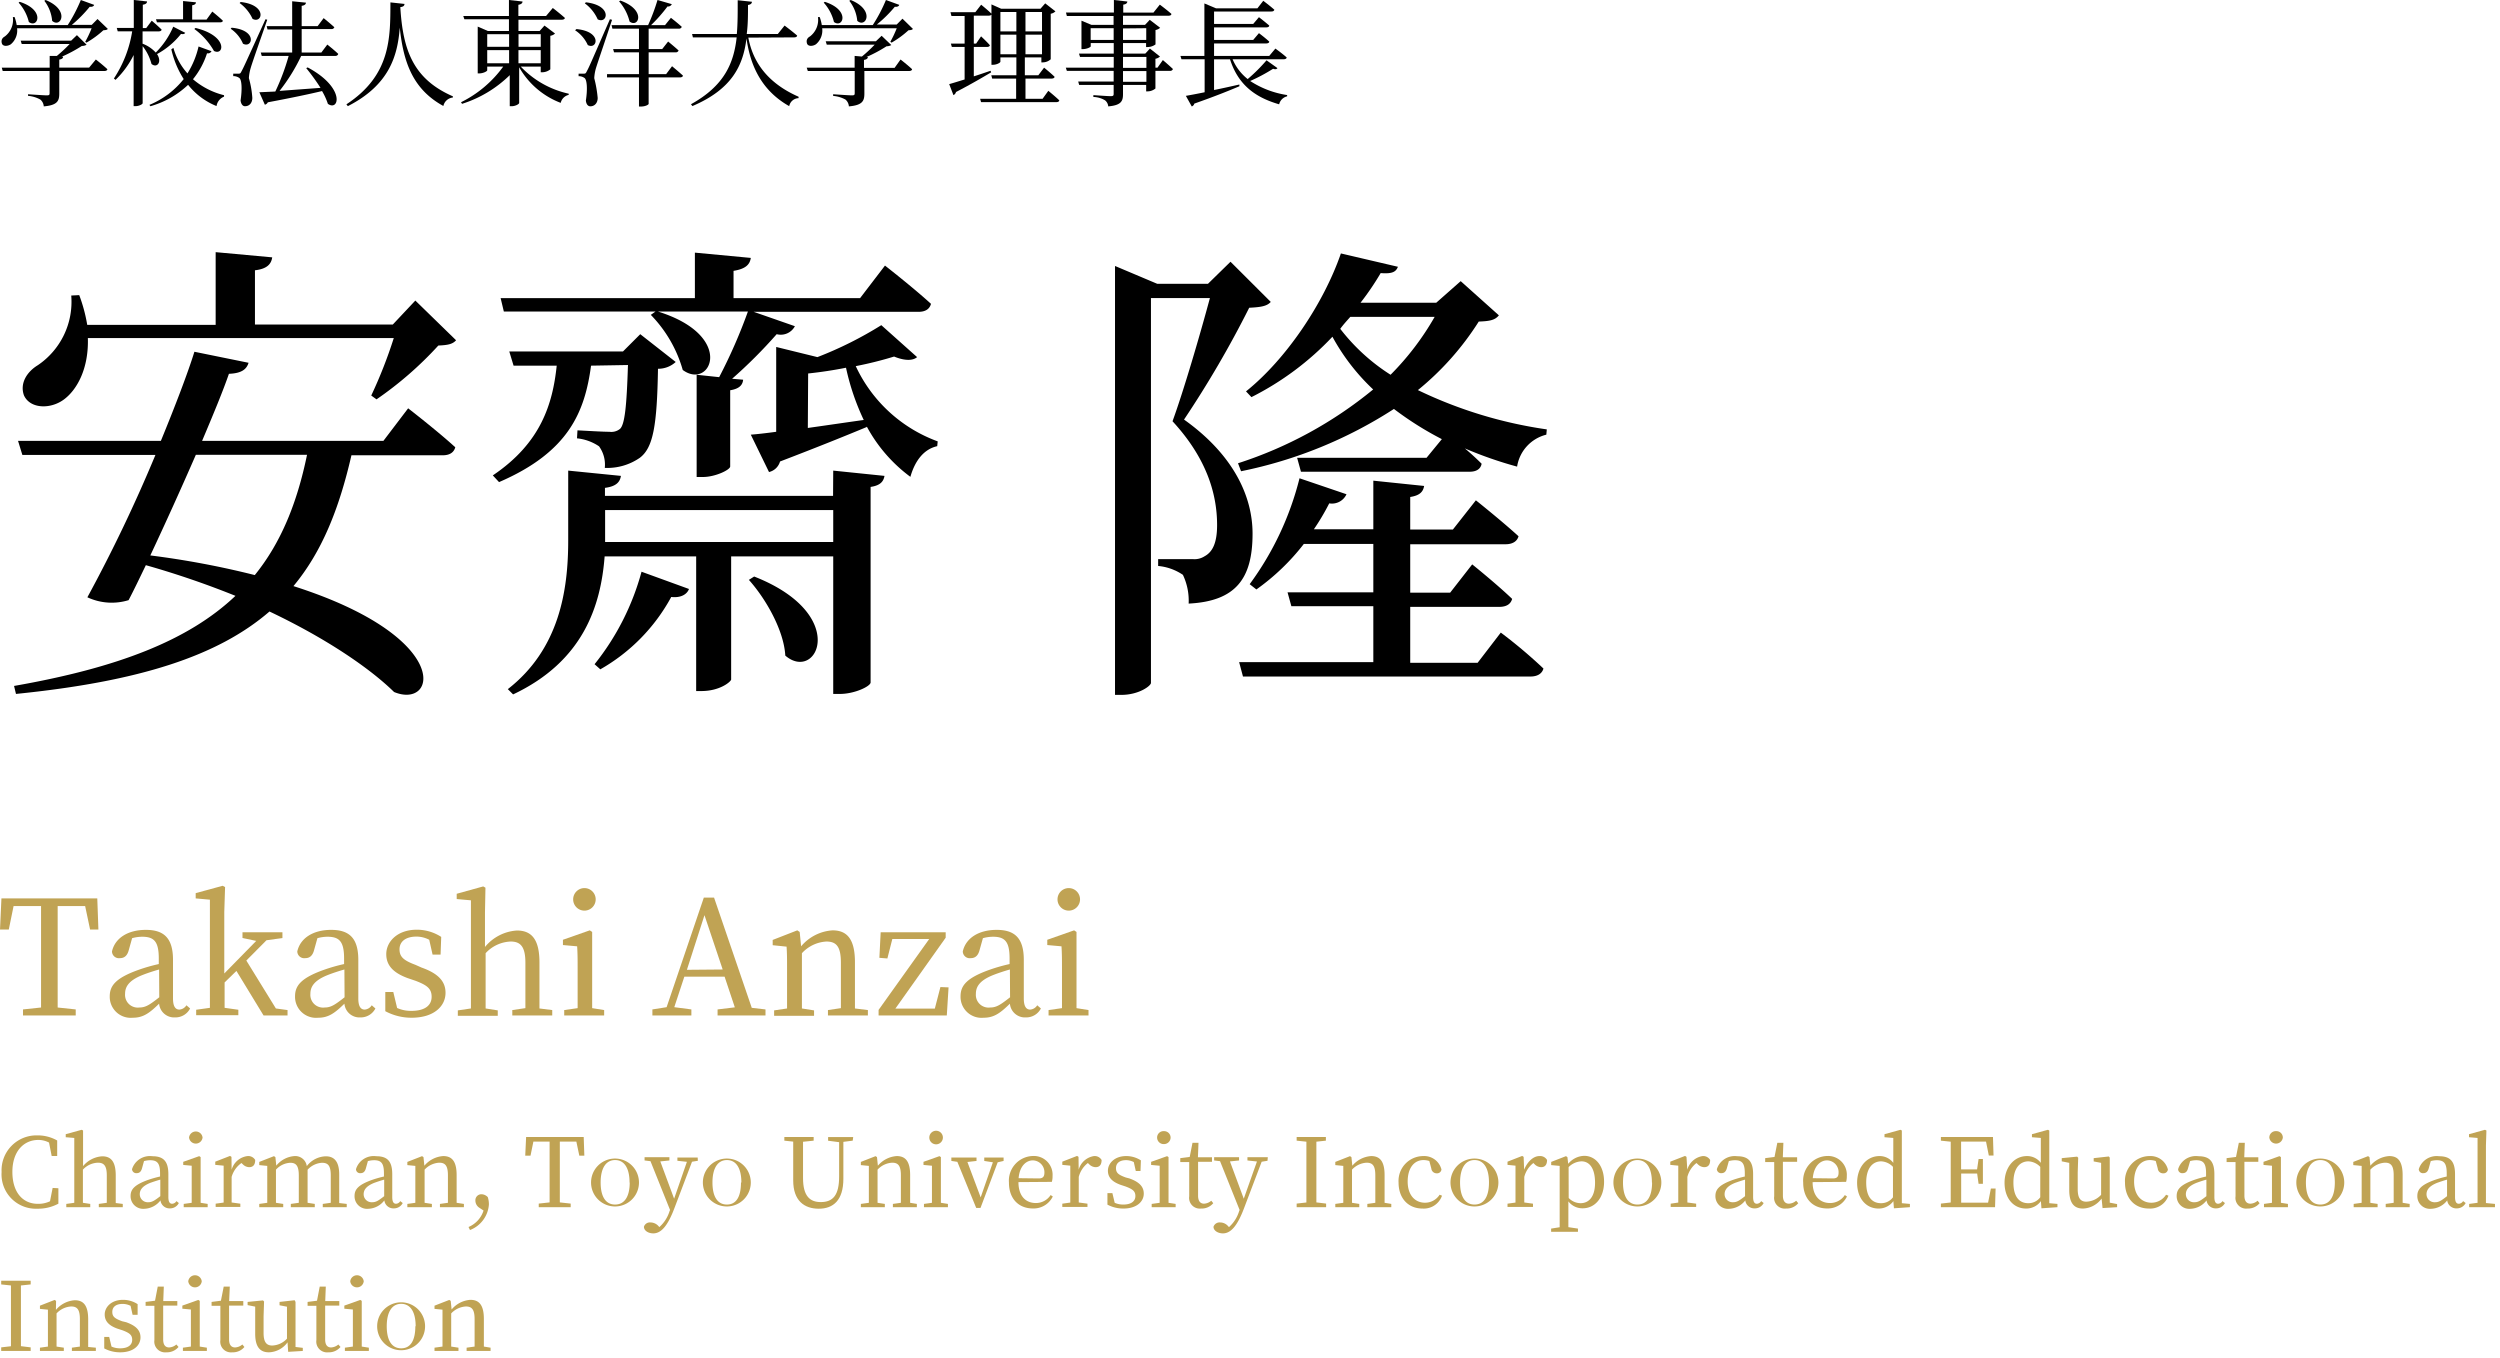 <svg xmlns="http://www.w3.org/2000/svg" viewBox="0 0 313 170" width="313" height="170"><defs><style>.cls-1{isolation:isolate;}.cls-2{fill:#c0a354;}</style></defs><g id="レイヤー_2" data-name="レイヤー 2"><g id="レイヤー_1-2" data-name="レイヤー 1"><path d="M51.1,51.12S54.82,54,57,56c-.18.66-.72,1-1.56,1H44c-1.56,6.78-3.72,12.12-7.26,16.38,20.1,6.42,17.94,15.48,12.6,13.26-3-2.94-8.4-6.66-15.6-10.08C27.28,82.14,17.44,85.32,2,86.88l-.24-1c13-2.28,21.84-5.7,27.72-11.28a111.23,111.23,0,0,0-11.22-3.84c-.78,1.62-1.5,3.12-2.16,4.38a7.2,7.2,0,0,1-5.16-.36,189.65,189.65,0,0,0,8.52-17.82H2.8L2.26,55.2H20.14c1.8-4.38,3.36-8.46,4.2-11.16l6.78,1.38c-.24.79-.84,1.32-2.46,1.38-.72,2.1-1.92,5-3.36,8.4H48Zm6-8.52c-.42.48-1,.61-2.22.66A44.79,44.79,0,0,1,47.14,50l-.66-.48a58,58,0,0,0,2.82-7.19H11c.12,3.84-1.38,6.53-3.06,7.73S3.76,51.18,3,49.5c-.54-1.5.36-2.94,1.74-3.78A9.58,9.58,0,0,0,8.92,37l1-.05a19.65,19.65,0,0,1,1,3.72H27V31.57l7.08.65c-.12.85-.66,1.45-2.16,1.62v6.79H49.18l2.82-3ZM24.52,56.94c-1.8,4.14-3.84,8.64-5.7,12.6A109.15,109.15,0,0,1,31.9,72c3.24-4,5.28-8.94,6.54-15.06Z"/><path d="M74,45.78c-.78,5.76-2.76,10.8-11.52,14.58l-.78-.84c6.06-4.08,7.5-9,8-13.74H64.3L63.76,44H78l2.16-2.16,4.44,3.48a3.24,3.24,0,0,1-2.22.85c-.12,7.13-.6,9.89-2.28,11.15a7.15,7.15,0,0,1-4.38,1.26,3.9,3.9,0,0,0-.72-2.7,6,6,0,0,0-2.76-1l.06-1c1.26.06,3.12.18,4,.18a1.73,1.73,0,0,0,1.32-.36c.6-.54.84-2.82,1-8ZM62.68,37.33H87v-5.7l7,.66c-.12.84-.66,1.38-2.16,1.62v3.42h15.84l3.12-4.08s3.6,2.81,5.76,4.79c-.18.67-.72,1-1.56,1H94.36l5.16,1.8a2,2,0,0,1-2.28,1,61.08,61.08,0,0,1-5.58,5.58l1.38.12c-.06.66-.48,1.14-1.62,1.32v9.54c0,.42-1.86,1.32-3.42,1.32h-.78V46.92l2.82.3A65.73,65.73,0,0,0,93.64,39H82.36c9.84,3.06,6.6,9.9,3.12,7.32a16.26,16.26,0,0,0-4-6.9l.6-.42h-19Zm41.64,21.59,6.42.66c-.12.66-.48,1.2-1.74,1.38V85.44c0,.48-2,1.44-3.84,1.44h-.84V69.66H91.54V85.08c-.06.3-1.44,1.44-3.72,1.44h-.66V69.66H75.7C75.22,75.9,73,82.8,64.24,86.94l-.66-.66c6.42-5,7.56-12.3,7.56-18.6V58.92l6.6.66c-.12.78-.6,1.32-2,1.5v1h28.56ZM74.44,83.16a31.78,31.78,0,0,0,5.88-11.58l5.94,2.16c-.24.66-1,1.14-2.22,1a23.05,23.05,0,0,1-8.88,9.06Zm29.88-15.3v-4H75.76v4Zm-9.9,4.32c12.06,4.74,7.86,13.32,3.9,9.9-.18-3.18-2.46-7.14-4.56-9.48Zm20.4-27.47c-.54.47-1.56.47-2.88-.07a46.54,46.54,0,0,1-4.8,1.2,18.2,18.2,0,0,0,10.26,9.42l-.06.6c-1.62.36-2.76,1.74-3.36,3.84a19.06,19.06,0,0,1-5.46-6.3v.06c-2.4,1-6,2.46-10.86,4.32a1.89,1.89,0,0,1-1.38,1.32L94,54.42c.78-.06,1.86-.18,3.18-.36V43.44l5.16,1.27a47,47,0,0,0,8-4Zm-13.68,8.87c2.16-.3,4.56-.66,7-1a29.92,29.92,0,0,1-2.22-6.54c-1.5.3-3.12.55-4.74.72Z"/><path d="M159.1,37.8c-.48.54-1.26.66-2.7.73a129.62,129.62,0,0,1-8.16,14c6.24,4.44,8.58,9.66,8.58,14.28,0,5.64-2.1,8.46-8,8.76a7.55,7.55,0,0,0-.72-3.6A6.57,6.57,0,0,0,145,70.86V70h4.32a2.33,2.33,0,0,0,1.5-.36c1-.54,1.56-1.68,1.56-3.9,0-4.26-1.56-8.64-5.58-13,1.38-3.78,3.42-10.74,4.68-15.42H144.1V85.5c0,.36-1.5,1.5-3.72,1.5h-.78V33.3l5.28,2.23h6.36l2.82-2.76Zm28.56,1.68c-.48.6-1.14.73-2.52.78a35.46,35.46,0,0,1-7.62,8.58,55.08,55.08,0,0,0,16.14,4.92l-.06.66a4.9,4.9,0,0,0-3.66,4,49.18,49.18,0,0,1-6.54-2.28c.72.6,1.5,1.32,2.1,1.92-.12.66-.66,1-1.5,1H162.88l-.48-1.74h16.2l1.92-2.34a40.59,40.59,0,0,1-6-3.78,55.47,55.47,0,0,1-19.14,7.8L155,58a51.51,51.51,0,0,0,16.92-9.24,26.38,26.38,0,0,1-5.1-6.6,36.39,36.39,0,0,1-10.14,7.56L156,49c5-4,9.72-11,11.88-17.27l7.14,1.67c-.24.61-.66.91-2.16.79a33.79,33.79,0,0,1-2.52,3.71h9.48l3.06-2.7Zm.24,39.72a62.18,62.18,0,0,1,5.34,4.5c-.18.66-.78,1-1.62,1h-36l-.48-1.8h16.8v-7H161.68l-.48-1.74h10.74V68.1h-8.7a27.88,27.88,0,0,1-5.94,5.7l-.84-.66a37.85,37.85,0,0,0,6.24-13.26l5.88,2a2,2,0,0,1-2.16,1.14,28.79,28.79,0,0,1-1.92,3.24h7.44V60.18l6.36.66c-.12.72-.54,1.2-1.74,1.38V66.3h5.34l2.88-3.66s3.24,2.58,5.34,4.5c-.18.66-.78,1-1.62,1H176.56v6.06h5l2.76-3.54s3.06,2.46,5,4.32c-.18.66-.72,1-1.62,1H176.56v7H185ZM169.06,39.67c-.48.54-.9,1-1.26,1.5a24.55,24.55,0,0,0,6.3,5.75,34.4,34.4,0,0,0,5.52-7.25Z"/><path d="M13.5,3.62c-.11.13-.27.15-.56.17a11.82,11.82,0,0,1-2.12,1.55l-.15-.11a13.25,13.25,0,0,0,.8-1.69H2.14a2.26,2.26,0,0,1-.78,2c-.42.28-1,.28-1.12-.09s0-.69.37-.89a2.61,2.61,0,0,0,1-2.42l.22,0a5.31,5.31,0,0,1,.26,1H8.48A19.38,19.38,0,0,0,10.12,0l1.67.61c-.06.17-.23.27-.56.24A16.35,16.35,0,0,1,9,3.11h2.49l.72-.73ZM12,7.45s.9.7,1.44,1.21c0,.16-.19.23-.38.23H7.42V11.7c0,.92-.21,1.47-1.94,1.62a1.24,1.24,0,0,0-.42-.85A3.83,3.83,0,0,0,3.51,12V11.8s2,.14,2.34.14.36-.08.36-.31V8.89H.34L.22,8.47h6V7L7.12,7a17.41,17.41,0,0,0,1.6-1.49h-6l-.13-.42H8.91l.72-.69L10.84,5.6a1.08,1.08,0,0,1-.59.15A17.66,17.66,0,0,1,7.73,7.1l.17,0c0,.2-.17.31-.48.36v1h3.74ZM2.47.23C5.73,1.28,4.72,3.6,3.61,2.75A5.57,5.57,0,0,0,2.33.33ZM5.71,0c3.11,1.27,1.89,3.57.82,2.61A4.77,4.77,0,0,0,5.55.1Z"/><path d="M23.19,4.11c-.08.13-.2.2-.53.14a9.81,9.81,0,0,1-3,2.52c.66,1,0,1.8-.69,1.24a6.15,6.15,0,0,0-1.11-2.23v7.13c0,.14-.46.38-.9.38h-.23V6.89A11.08,11.08,0,0,1,14.46,10l-.2-.17a14.94,14.94,0,0,0,2.29-5.91H14.74l-.12-.42h2.13V0l1.66.18c0,.21-.16.36-.53.41V3.51h.43L19,2.59s.76.65,1.23,1.11c0,.16-.18.23-.38.23h-2V5.47a4.27,4.27,0,0,1,1.65,1.11,10.2,10.2,0,0,0,2.19-3.24Zm3.29,2.3a.49.49,0,0,1-.56.26,9.93,9.93,0,0,1-1.76,3.25,9.46,9.46,0,0,0,3.89,2l0,.18a1.52,1.52,0,0,0-.94,1.18,8.69,8.69,0,0,1-3.56-2.66,11.37,11.37,0,0,1-4.72,2.68l-.12-.17A10.7,10.7,0,0,0,23,9.9a11.66,11.66,0,0,1-1.55-3.73L21.71,6a8.11,8.11,0,0,0,1.76,3.19,10.93,10.93,0,0,0,1.39-3.37Zm-6.95-4h3.39V.13l1.61.16c0,.19-.14.32-.47.37V2.45h1.8l.72-1s.83.66,1.32,1.14c0,.15-.18.21-.37.21H19.65Zm4.95,1.09c4.11,1,3.57,3.53,2.31,2.88a8.87,8.87,0,0,0-2.46-2.75Z"/><path d="M29,3.47c3.3.3,2.61,2.64,1.42,2A4.25,4.25,0,0,0,28.88,3.6Zm4.46-1c-.63,1.83-1.85,5.27-2.06,6a5.64,5.64,0,0,0-.24,1.31,11.68,11.68,0,0,1,.43,2.47c0,.63-.36,1.05-.92,1.05-.27,0-.49-.25-.55-.72.22-1.47.15-2.65-.19-2.84a1.28,1.28,0,0,0-.73-.21V9.22h.66c.19,0,.23,0,.38-.3.28-.52.28-.52,3-6.51ZM30.13.25c3.4.38,2.71,2.78,1.49,2.11A5.06,5.06,0,0,0,30,.38ZM37.71,7A22.6,22.6,0,0,1,35,11.38L40.13,11a26.41,26.41,0,0,0-1.79-2.47l.18-.09C43.3,11,42.45,14,41.05,13a8.2,8.2,0,0,0-.73-1.6c-1.63.39-3.81.85-6.79,1.41a.56.56,0,0,1-.37.3l-.69-1.56,2-.09A27.68,27.68,0,0,0,36.14,7H32.77l-.12-.42h3.93V3.69H33.49l-.1-.42h3.19V.16L38.3.33c0,.2-.16.35-.53.4V3.27h2l.75-1s.82.66,1.34,1.14a.36.36,0,0,1-.39.23h-3.7V6.58h2.46l.75-1s.86.68,1.37,1.17A.35.35,0,0,1,42,7Z"/><path d="M50.64.49c0,.22-.14.36-.52.4.32,5.38,1.61,9,6.58,11.17l0,.15a1.35,1.35,0,0,0-1.19,1.06c-3.8-2.08-5-5.43-5.46-9.81-.27,3.54-1.31,7.18-6.5,9.83l-.18-.23C48.93,9.42,48.87,4.75,48.88.3Z"/><path d="M65.2,8.34a11.72,11.72,0,0,0,6,3.39l0,.15a1.33,1.33,0,0,0-1,1,10.1,10.1,0,0,1-5.2-4.46v4.46c0,.16-.49.42-.95.42h-.23V9.41A15,15,0,0,1,57.85,13l-.13-.2A14.36,14.36,0,0,0,63,8.34H61V8.8c0,.12-.5.39-1,.39h-.19V3.33l1.27.55h2.64V2.41H58.14L58,2h5.72V0l1.7.19c0,.2-.16.35-.52.41V2h3.47l.84-1s.93.72,1.51,1.24c0,.15-.19.23-.39.23H64.91V3.88h2.65l.61-.68,1.32,1a1.11,1.11,0,0,1-.59.28v4.2a1.65,1.65,0,0,1-1,.37H67.7V8.34ZM61,4.28V5.86h2.74V4.28Zm0,3.64h2.74V6.28H61Zm3.92-3.64V5.86H67.7V4.28ZM67.7,7.92V6.28H64.91V7.92Z"/><path d="M72.17,3.64c3.29.31,2.6,2.64,1.42,2A4.34,4.34,0,0,0,72,3.79Zm4.46-1.16c-.6,1.83-1.77,5.26-2,6a5.48,5.48,0,0,0-.23,1.31,15,15,0,0,1,.43,2.47c0,.63-.38,1.05-.92,1.05-.29,0-.51-.25-.56-.72.23-1.46.14-2.65-.19-2.84a1.21,1.21,0,0,0-.72-.21V9.22h.65c.18,0,.24,0,.38-.3.28-.52.28-.52,2.89-6.51ZM73.35.29c3.4.39,2.7,2.78,1.48,2.13a5,5,0,0,0-1.61-2Zm10.79,8S85,9,85.5,9.46c0,.16-.18.23-.37.23H81.21V13c0,.09-.36.34-1,.34H80V9.69h-4L76,9.28H80V6.55H76.88l-.12-.41H80V3.59H76.67l-.1-.44h4.57A24.62,24.62,0,0,0,82.32,0l1.79.52a.52.52,0,0,1-.54.29,19,19,0,0,1-2.06,2.34h1.75L84,2.23s.84.65,1.36,1.13a.36.36,0,0,1-.38.23H81.21V6.14h1.7l.74-.94s.8.65,1.31,1.12a.36.36,0,0,1-.39.23H81.21V9.28H83.4ZM77.67.07c3.3,1.18,2.27,3.5,1.15,2.62A6,6,0,0,0,77.51.17Z"/><path d="M93.69,4.71c.51,2.71,2.08,5.55,6.29,7.4l0,.18a1.23,1.23,0,0,0-1.17,1c-3.8-2.14-4.94-5.6-5.35-8.48-.42,3.37-1.78,6.34-6.77,8.47l-.18-.23c4.17-2.31,5.36-5.13,5.72-8.37H86.75l-.1-.42h5.6c.12-1.34.11-2.76.11-4.23l1.78.19c0,.21-.16.36-.49.4,0,1.25,0,2.46-.16,3.64h3.89l.85-1.06s1,.75,1.57,1.25c0,.16-.18.23-.37.23Z"/><path d="M114.3,3.62c-.11.13-.27.15-.56.17a11.82,11.82,0,0,1-2.12,1.55l-.15-.11a13.25,13.25,0,0,0,.8-1.69h-9.33a2.26,2.26,0,0,1-.78,2c-.42.28-1,.28-1.12-.09s0-.69.37-.89a2.61,2.61,0,0,0,1-2.42l.22,0a5.31,5.31,0,0,1,.26,1h6.38A19.38,19.38,0,0,0,110.92,0l1.67.61c-.06.17-.23.27-.56.24a16.35,16.35,0,0,1-2.25,2.22h2.49l.72-.73Zm-1.55,3.83s.9.7,1.44,1.21c0,.16-.19.23-.38.23h-5.59V11.7c0,.92-.21,1.47-1.94,1.62a1.24,1.24,0,0,0-.42-.85,3.83,3.83,0,0,0-1.55-.46V11.8s2,.14,2.34.14.36-.08.36-.31V8.89h-5.87L101,8.47h6V7l.91.08a17.41,17.41,0,0,0,1.6-1.49h-6l-.13-.42h6.28l.72-.69,1.21,1.16a1.08,1.08,0,0,1-.59.15,17.66,17.66,0,0,1-2.52,1.35l.17,0c0,.2-.17.31-.48.36v1H112ZM103.27.23c3.25,1.05,2.25,3.37,1.14,2.52A5.57,5.57,0,0,0,103.13.33ZM106.51,0c3.11,1.27,1.89,3.57.82,2.61a4.77,4.77,0,0,0-1-2.51Z"/><path d="M122.84.59s.82.66,1.31,1.14c0,.16-.17.23-.37.23h-1.86v3.5h.29l.62-.91s.7.65,1.1,1.11c0,.14-.17.22-.37.22h-1.64V9.56c.67-.21,1.38-.46,2.1-.7l.07.2c-1,.59-2.47,1.46-4.4,2.46a.58.58,0,0,1-.32.39l-.53-1.38c.38-.1,1.08-.32,1.93-.58V5.88h-1.6l-.12-.42h1.72V2h-1.65L119,1.53h3.11Zm8.41,10.78s.85.69,1.37,1.19c0,.16-.19.23-.39.23h-9.4l-.12-.42h4.51V9.84h-3l-.11-.42h3.14V7.19h-2v.53c0,.13-.46.39-.93.39h-.19V.55l1.21.54h4.93l.59-.67,1.28,1a1.07,1.07,0,0,1-.59.3V7.42a1.5,1.5,0,0,1-1,.39h-.17V7.19h-2.07V9.42H130l.72-.95s.82.66,1.31,1.14c0,.16-.19.23-.39.23h-3.25v2.53h2.14Zm-6-9.87V3.93h2V1.5Zm2,5.29V4.34h-2V6.79Zm1.14-5.29V3.93h2.07V1.5Zm2.07,5.29V4.34h-2.07V6.79Z"/><path d="M145.59,7.52s.8.68,1.26,1.12a.35.35,0,0,1-.38.23h-1.81v2.21a1.57,1.57,0,0,1-1,.36h-.16v-.81H140.6v1.15c0,.87-.21,1.4-1.85,1.54a1.07,1.07,0,0,0-.4-.76,3,3,0,0,0-1.46-.42v-.23s1.8.13,2.15.13.39-.08.39-.31v-1.1h-4.32l-.12-.42h4.44V8.87h-5.86l-.13-.4h6V7.13h-4.22l-.13-.42h4.35V5.39h-2.88V5.8c0,.11-.51.35-1,.35h-.16V2.59l1.24.52h2.78V2h-5.85l-.11-.43h6V0l1.68.19c0,.2-.17.35-.51.39v1h3.78l.8-1s.9.67,1.45,1.16c0,.16-.17.23-.37.23H140.6V3.11h2.76l.59-.63,1.3,1a1.2,1.2,0,0,1-.58.28V5.56a1.7,1.7,0,0,1-1,.33h-.18v-.5H140.6V6.71h2.79l.58-.63,1.26,1a1.2,1.2,0,0,1-.57.28V8.47h.26ZM139.43,5V3.53h-2.88V5Zm1.17-1.44V5h2.91V3.53Zm0,4.94h2.93V7.13H140.6Zm2.93.4H140.6v1.34h2.93Z"/><path d="M159.94,8.53c-.12.14-.25.18-.55.08a21.43,21.43,0,0,1-2.87,1.53,11.6,11.6,0,0,0,4.63,1.76v.16a1.34,1.34,0,0,0-1,1c-3.09-.89-5.15-2.51-6.15-5.63h-2v3.84c1-.2,2.06-.44,3.17-.69l0,.22c-1.29.55-3.08,1.27-5.64,2.17a.53.53,0,0,1-.32.36L148.47,12c.52-.09,1.34-.24,2.35-.45V7.42h-2.9L147.79,7h3V.43l1.45.61h5.19l.73-.94s.87.65,1.39,1.12c-.05.16-.18.22-.38.22H152V3h4.9l.72-.85s.79.61,1.29,1.05c0,.16-.18.23-.39.23H152V5h4.9l.72-.85s.79.59,1.29,1.06c0,.15-.18.23-.39.23H152V7h6.91l.77-.92s.88.63,1.41,1.11c0,.16-.19.23-.38.23h-6.39a6.32,6.32,0,0,0,1.89,2.48,20.91,20.91,0,0,0,2.36-2.35Z"/><g class="cls-1"><path class="cls-2" d="M7.22,113.44c0,1.92,0,3.88,0,5.84v1.08c0,1.92,0,3.86,0,5.78l2.26.24v.76H2.88v-.76l2.26-.24c0-1.9,0-3.82,0-5.78v-1.08c0-2,0-3.92,0-5.84H1.7l-.6,2.94H0l.18-3.9h12l.14,3.9H11.28l-.62-2.94Z"/><path class="cls-2" d="M23.8,126.26a2.06,2.06,0,0,1-1.88,1.12,1.89,1.89,0,0,1-2-1.72c-1.2,1.18-2,1.76-3.28,1.76a2.63,2.63,0,0,1-2.9-2.68c0-1.34.76-2.3,3.62-3.32a21.35,21.35,0,0,1,2.52-.72V120c0-2.16-.62-2.72-2.1-2.72a4.88,4.88,0,0,0-1.24.18l-.42,1.5c-.18.68-.54,1-1.1,1a.87.87,0,0,1-1-.84c.38-1.68,2-2.7,4.24-2.7s3.4,1,3.4,3.76V125c0,1,.3,1.4.8,1.4a1.13,1.13,0,0,0,.88-.54Zm-3.88-4.88c-.78.22-1.54.48-2,.66-1.92.74-2.26,1.6-2.26,2.4a1.59,1.59,0,0,0,1.78,1.7c.78,0,1.28-.32,2.5-1.28Z"/><path class="cls-2" d="M36,126.46v.68H33l-3.4-5.58L28.12,123c0,1,0,2.16,0,3.18l1.72.24v.68H24.56v-.68l1.72-.24c0-1.2,0-2.5,0-3.68v-9.86l-1.78-.16v-.66l3.38-.92.3.16-.1,3.12v7.7l4-4.08-1.72-.36v-.72h5v.72l-2,.28-2.52,2.54,3.7,6Z"/><path class="cls-2" d="M47,126.26a2.06,2.06,0,0,1-1.88,1.12,1.89,1.89,0,0,1-2-1.72c-1.2,1.18-2,1.76-3.28,1.76a2.63,2.63,0,0,1-2.9-2.68c0-1.34.76-2.3,3.62-3.32a21.35,21.35,0,0,1,2.52-.72V120c0-2.16-.62-2.72-2.1-2.72a4.88,4.88,0,0,0-1.24.18l-.42,1.5c-.18.68-.54,1-1.1,1a.87.87,0,0,1-1-.84c.38-1.68,2-2.7,4.24-2.7s3.4,1,3.4,3.76V125c0,1,.3,1.4.8,1.4a1.13,1.13,0,0,0,.88-.54Zm-3.88-4.88c-.78.22-1.54.48-2,.66-1.92.74-2.26,1.6-2.26,2.4a1.59,1.59,0,0,0,1.78,1.7c.78,0,1.28-.32,2.5-1.28Z"/><path class="cls-2" d="M52.78,121.14c2.16.76,3,1.78,3,3.16,0,1.68-1.46,3.12-4.24,3.12a6.9,6.9,0,0,1-3.3-.82l0-2.4h1l.48,2a4.19,4.19,0,0,0,1.8.36c1.72,0,2.52-.72,2.52-1.76s-.6-1.46-2-2l-1-.34c-1.62-.6-2.68-1.46-2.68-3s1.36-3.06,3.82-3.06a5.6,5.6,0,0,1,3.06.9l-.08,2.22h-1l-.42-1.86a3.49,3.49,0,0,0-1.58-.4c-1.4,0-2.14.64-2.14,1.6s.56,1.4,2,1.94Z"/><path class="cls-2" d="M69.14,126.46v.68h-5v-.68l1.64-.24c0-1.1,0-2.62,0-3.68v-2c0-2-.6-2.66-1.84-2.66a4.47,4.47,0,0,0-3.14,1.46v3.24c0,1,0,2.56,0,3.68l1.52.24v.68h-5v-.68l1.64-.24c0-1.12,0-2.66,0-3.68v-9.86l-1.78-.16v-.66l3.32-.92.28.16-.06,3.12v4.3a5.63,5.63,0,0,1,4-2.06c1.86,0,2.82,1.14,2.82,4v2.08c0,1.06,0,2.58,0,3.68Z"/><path class="cls-2" d="M75.64,126.46v.68h-5v-.68l1.68-.24c0-1.12,0-2.66,0-3.68v-1.16c0-1.22,0-1.94-.06-2.9l-1.78-.16v-.66l3.36-1.18.3.2,0,2.92v2.94c0,1,0,2.56,0,3.68ZM71.76,112.6a1.41,1.41,0,0,1,2.82,0,1.41,1.41,0,0,1-2.82,0Z"/><path class="cls-2" d="M95.84,126.38v.76h-6v-.76l2.16-.26-1.28-3.84H85.68l-1.26,3.82,2.14.28v.76H81.68v-.76l1.78-.28,4.66-13.72H89.4l4.72,13.8Zm-5.36-5-2.28-6.8L86,121.42Z"/><path class="cls-2" d="M108.66,126.46v.68h-5v-.68l1.62-.24c0-1.1,0-2.62,0-3.68v-2c0-2-.54-2.66-1.82-2.66a4.5,4.5,0,0,0-3.06,1.46v3.24c0,1,0,2.56,0,3.68l1.52.24v.68h-5v-.68l1.62-.24c0-1.12,0-2.66,0-3.68V121.4c0-1.24,0-2-.06-2.88l-1.74-.18v-.66l3.08-1.2.3.2.18,1.8a5.6,5.6,0,0,1,3.94-2c1.86,0,2.8,1.16,2.8,4v2.1c0,1.06,0,2.58,0,3.68Z"/><path class="cls-2" d="M118.76,123.62l-.22,3.52H110v-.7l6.34-8.88h-4.62L111.1,120l-1-.08.16-3.2h8.14v.68l-6.3,8.88h4.94l.7-2.7Z"/><path class="cls-2" d="M130.32,126.26a2.06,2.06,0,0,1-1.88,1.12,1.89,1.89,0,0,1-2-1.72c-1.2,1.18-2,1.76-3.28,1.76a2.63,2.63,0,0,1-2.9-2.68c0-1.34.76-2.3,3.62-3.32a21.35,21.35,0,0,1,2.52-.72V120c0-2.16-.62-2.72-2.1-2.72a4.88,4.88,0,0,0-1.24.18l-.42,1.5c-.18.68-.54,1-1.1,1a.87.87,0,0,1-1-.84c.38-1.68,2-2.7,4.24-2.7s3.4,1,3.4,3.76V125c0,1,.3,1.4.8,1.4a1.13,1.13,0,0,0,.88-.54Zm-3.88-4.88c-.78.22-1.54.48-2,.66-1.92.74-2.26,1.6-2.26,2.4a1.59,1.59,0,0,0,1.78,1.7c.78,0,1.28-.32,2.5-1.28Z"/><path class="cls-2" d="M136.28,126.46v.68h-5v-.68l1.68-.24c0-1.12,0-2.66,0-3.68v-1.16c0-1.22,0-1.94-.06-2.9l-1.78-.16v-.66l3.36-1.18.3.2,0,2.92v2.94c0,1,0,2.56,0,3.68ZM132.4,112.6a1.41,1.41,0,0,1,2.82,0,1.41,1.41,0,0,1-2.82,0Z"/></g><g class="cls-1"><path class="cls-2" d="M7.31,148.77l0,1.93a5.39,5.39,0,0,1-2.62.63A4.3,4.3,0,0,1,.2,146.74a4.37,4.37,0,0,1,4.46-4.59,4.92,4.92,0,0,1,2.5.64l0,1.94H6.47l-.33-1.68a2.88,2.88,0,0,0-1.34-.33c-1.81,0-3.25,1.41-3.25,4s1.32,4,3.2,4a3.42,3.42,0,0,0,1.51-.32l.33-1.67Z"/><path class="cls-2" d="M15.37,150.73v.41h-3v-.41l1-.14c0-.66,0-1.57,0-2.21v-1.22c0-1.21-.36-1.59-1.11-1.59a2.66,2.66,0,0,0-1.88.87v1.94c0,.62,0,1.54,0,2.21l.92.14v.41h-3v-.41l1-.14c0-.67,0-1.59,0-2.21v-5.91l-1.07-.09V142l2-.55.17.09,0,1.87V146a3.37,3.37,0,0,1,2.4-1.23c1.11,0,1.69.68,1.69,2.4v1.24c0,.64,0,1.55,0,2.21Z"/><path class="cls-2" d="M22.39,150.62a1.23,1.23,0,0,1-1.13.67,1.14,1.14,0,0,1-1.17-1,2.66,2.66,0,0,1-2,1.05,1.58,1.58,0,0,1-1.74-1.61c0-.8.46-1.38,2.17-2a14.12,14.12,0,0,1,1.52-.43v-.41c0-1.29-.38-1.63-1.26-1.63a3.09,3.09,0,0,0-.75.11l-.25.9c-.11.41-.32.61-.66.61a.53.53,0,0,1-.59-.5,2.34,2.34,0,0,1,2.55-1.62c1.37,0,2,.62,2,2.25v2.86c0,.62.18.84.48.84a.67.67,0,0,0,.53-.33Zm-2.32-2.93c-.47.13-.93.29-1.22.39-1.15.45-1.35,1-1.35,1.44a1,1,0,0,0,1.07,1c.46,0,.76-.19,1.5-.76Z"/><path class="cls-2" d="M26,150.73v.41H23v-.41l1-.14c0-.67,0-1.59,0-2.21v-.69c0-.73,0-1.16,0-1.74l-1.06-.1v-.39l2-.71.18.12,0,1.75v1.76c0,.62,0,1.54,0,2.21Zm-2.33-8.31a.85.85,0,0,1,1.69,0,.85.85,0,0,1-1.69,0Z"/><path class="cls-2" d="M29,146.45A2.36,2.36,0,0,1,31,144.74a1,1,0,0,1,.95.49c0,.55-.22.9-.75.9a1.17,1.17,0,0,1-.81-.37l-.16-.15A3.2,3.2,0,0,0,29,147.35v1c0,.62,0,1.53,0,2.2l1.09.15v.41H27v-.41l1-.14c0-.66,0-1.59,0-2.21v-.68c0-.74,0-1.2,0-1.73l-1.05-.1v-.4l1.85-.72.18.12Z"/><path class="cls-2" d="M43.41,150.73v.41h-3v-.41l1-.14c0-.66,0-1.57,0-2.21v-1.23c0-1.22-.35-1.57-1.1-1.57a2.65,2.65,0,0,0-1.8.87c0,.21,0,.42,0,.68v1.25c0,.64,0,1.55,0,2.21l.9.14v.41h-3v-.41l1-.14c0-.66,0-1.57,0-2.21v-1.21c0-1.2-.33-1.59-1.07-1.59a2.59,2.59,0,0,0-1.79.86v1.94c0,.62,0,1.54,0,2.21l.91.14v.41h-3v-.41l1-.14c0-.67,0-1.59,0-2.21v-.68c0-.74,0-1.2,0-1.73l-1-.1v-.4l1.84-.72.18.12.11,1.07a3.23,3.23,0,0,1,2.29-1.2A1.46,1.46,0,0,1,38.41,146a3.09,3.09,0,0,1,2.38-1.23c1.06,0,1.68.66,1.68,2.28v1.36c0,.64,0,1.55,0,2.21Z"/><path class="cls-2" d="M50.42,150.62a1.23,1.23,0,0,1-1.12.67,1.14,1.14,0,0,1-1.18-1,2.64,2.64,0,0,1-2,1.05,1.57,1.57,0,0,1-1.73-1.61c0-.8.45-1.38,2.17-2a13.91,13.91,0,0,1,1.51-.43v-.41c0-1.29-.37-1.63-1.26-1.63a3.09,3.09,0,0,0-.75.11l-.25.9c-.11.41-.32.61-.66.61a.51.51,0,0,1-.58-.5,2.32,2.32,0,0,1,2.54-1.62c1.38,0,2,.62,2,2.25v2.86c0,.62.18.84.48.84a.65.65,0,0,0,.52-.33Zm-2.32-2.93c-.47.13-.93.29-1.21.39-1.16.45-1.36,1-1.36,1.44a1,1,0,0,0,1.07,1c.47,0,.77-.19,1.5-.76Z"/><path class="cls-2" d="M58.08,150.73v.41h-3v-.41l1-.14c0-.66,0-1.57,0-2.21v-1.22c0-1.19-.32-1.59-1.09-1.59a2.68,2.68,0,0,0-1.83.87v1.94c0,.62,0,1.54,0,2.21l.91.14v.41H51v-.41l1-.14c0-.67,0-1.59,0-2.21v-.68c0-.74,0-1.2,0-1.73l-1-.1v-.4l1.84-.72.18.12.11,1.08a3.37,3.37,0,0,1,2.36-1.21c1.12,0,1.68.69,1.68,2.39v1.25c0,.64,0,1.55,0,2.21Z"/><path class="cls-2" d="M60,151.2a1.06,1.06,0,0,1-.48-.87.75.75,0,0,1,.77-.81,1.12,1.12,0,0,1,.78.36,2.91,2.91,0,0,1,.14.93A3.7,3.7,0,0,1,58.84,154l-.18-.38a3.33,3.33,0,0,0,1.88-2.06Z"/><path class="cls-2" d="M70.09,142.93c0,1.15,0,2.32,0,3.5v.65c0,1.15,0,2.31,0,3.46l1.36.15v.45h-4v-.45l1.36-.15c0-1.14,0-2.29,0-3.46v-.65c0-1.18,0-2.35,0-3.5H66.78l-.36,1.76h-.66l.11-2.34h7.21l.08,2.34h-.63l-.37-1.76Z"/><path class="cls-2" d="M74,148.05a3,3,0,1,1,6,0,3,3,0,1,1-6,0Zm4.82,0c0-1.82-.67-2.81-1.81-2.81s-1.81,1-1.81,2.81.66,2.76,1.81,2.76S78.84,149.86,78.84,148.05Z"/><path class="cls-2" d="M87.37,145.33l-.73.12-2.21,5.83c-.85,2.25-1.68,3.14-2.64,3.14-.62,0-1.17-.34-1.17-.83a.78.78,0,0,1,.84-.54,1.35,1.35,0,0,1,1,.48l.09.1a4.39,4.39,0,0,0,1.28-2l.06-.14-2.45-6.11-.74-.09v-.41h3.11v.41l-1.14.12,1.73,4.67L86,145.46l-1.19-.13v-.41h2.54Z"/><path class="cls-2" d="M88,148.05a3,3,0,1,1,6,0,3,3,0,1,1-6,0Zm4.82,0c0-1.82-.67-2.81-1.81-2.81s-1.81,1-1.81,2.81.66,2.76,1.81,2.76S92.77,149.86,92.77,148.05Z"/><path class="cls-2" d="M106.76,142.81l-1.17.15,0,4.62c0,2.7-1.27,3.75-3.08,3.75s-3.2-1-3.2-3.53v-1.38c0-1.17,0-2.34,0-3.49l-1.11-.12v-.46h3.67v.46l-1.33.14c0,1.14,0,2.29,0,3.47v1.08c0,2.25.86,3,2.22,3,1.53,0,2.3-.86,2.3-3.21V143l-1.38-.18v-.46h3.14Z"/><path class="cls-2" d="M114.79,150.73v.41h-3v-.41l1-.14c0-.66,0-1.57,0-2.21v-1.22c0-1.19-.32-1.59-1.09-1.59a2.68,2.68,0,0,0-1.83.87v1.94c0,.62,0,1.54,0,2.21l.91.14v.41h-3v-.41l1-.14c0-.67,0-1.59,0-2.21v-.68c0-.74,0-1.2,0-1.73l-1-.1v-.4l1.84-.72.18.12.11,1.08a3.37,3.37,0,0,1,2.36-1.21c1.12,0,1.68.69,1.68,2.39v1.25c0,.64,0,1.55,0,2.21Z"/><path class="cls-2" d="M118.68,150.73v.41h-3v-.41l1-.14c0-.67,0-1.59,0-2.21v-.69c0-.73,0-1.16,0-1.74l-1.06-.1v-.39l2-.71.18.12,0,1.75v1.76c0,.62,0,1.54,0,2.21Zm-2.33-8.31a.85.85,0,0,1,1.7,0,.85.85,0,0,1-1.7,0Z"/><path class="cls-2" d="M125.65,145.35l-.74.17-2.15,5.71h-.54l-2.36-5.77-.75-.11v-.43h3.15v.43l-1.14.13,1.66,4.43,1.53-4.39-1.08-.17v-.43h2.42Z"/><path class="cls-2" d="M127.51,148c0,1.74.9,2.62,2.19,2.62a2.2,2.2,0,0,0,1.84-1l.27.18a2.67,2.67,0,0,1-2.49,1.5c-1.76,0-3-1.19-3-3.24a3.09,3.09,0,0,1,3-3.33,2.35,2.35,0,0,1,2.46,2.51,2.46,2.46,0,0,1-.09.73Zm2.55-.46c.57,0,.7-.3.7-.73a1.48,1.48,0,0,0-1.45-1.53c-.8,0-1.65.67-1.78,2.23Z"/><path class="cls-2" d="M135.05,146.45a2.36,2.36,0,0,1,1.92-1.71,1,1,0,0,1,.95.49c0,.55-.22.9-.75.9a1.17,1.17,0,0,1-.81-.37l-.16-.15a3.2,3.2,0,0,0-1.14,1.74v1c0,.62,0,1.53,0,2.2l1.09.15v.41H133v-.41l1-.14c0-.66,0-1.59,0-2.21v-.68c0-.74,0-1.2,0-1.73l-1-.1v-.4l1.85-.72.18.12Z"/><path class="cls-2" d="M141.4,147.54c1.29.46,1.8,1.07,1.8,1.9,0,1-.88,1.87-2.55,1.87a4.21,4.21,0,0,1-2-.49l0-1.44h.62l.29,1.21a2.57,2.57,0,0,0,1.08.22c1,0,1.51-.43,1.51-1.06s-.36-.87-1.22-1.2l-.61-.2c-1-.36-1.61-.88-1.61-1.78s.82-1.83,2.29-1.83a3.36,3.36,0,0,1,1.84.54l-.05,1.33h-.59l-.25-1.12a2.19,2.19,0,0,0-.95-.24c-.84,0-1.28.39-1.28,1s.33.84,1.22,1.17Z"/><path class="cls-2" d="M147.19,150.73v.41h-3v-.41l1-.14c0-.67,0-1.59,0-2.21v-.69c0-.73,0-1.16,0-1.74l-1.07-.1v-.39l2-.71.18.12,0,1.75v1.76c0,.62,0,1.54,0,2.21Zm-2.32-8.31a.8.8,0,0,1,.85-.8.81.81,0,0,1,.84.8.83.83,0,0,1-.84.82A.82.82,0,0,1,144.87,142.42Z"/><path class="cls-2" d="M151.9,150.64a1.89,1.89,0,0,1-1.53.67,1.34,1.34,0,0,1-1.48-1.53c0-.32,0-.6,0-1.1v-3.19h-1.12V145l1.18-.15.35-1.77h.75l-.07,1.81h1.76v.57H150v4.24c0,.69.29,1,.75,1a1.49,1.49,0,0,0,.9-.37Z"/><path class="cls-2" d="M158.69,145.33l-.73.12-2.21,5.83c-.85,2.25-1.68,3.14-2.64,3.14-.62,0-1.18-.34-1.18-.83a.8.8,0,0,1,.84-.54,1.31,1.31,0,0,1,1,.48l.1.1a4.37,4.37,0,0,0,1.27-2l.06-.14-2.45-6.11-.74-.09v-.41h3.12v.41l-1.14.12,1.73,4.67,1.65-4.66-1.19-.13v-.41h2.55Z"/><path class="cls-2" d="M164.81,142.94c0,1.14,0,2.31,0,3.49v.65c0,1.15,0,2.31,0,3.46l1.22.15v.45h-3.69v-.45l1.22-.14c0-1.15,0-2.3,0-3.47v-.65c0-1.18,0-2.34,0-3.49l-1.22-.13v-.46H166v.46Z"/><path class="cls-2" d="M174.19,150.73v.41h-3v-.41l1-.14c0-.66,0-1.57,0-2.21v-1.22c0-1.19-.32-1.59-1.09-1.59a2.68,2.68,0,0,0-1.83.87v1.94c0,.62,0,1.54,0,2.21l.91.14v.41h-3v-.41l1-.14c0-.67,0-1.59,0-2.21v-.68c0-.74,0-1.2,0-1.73l-1-.1v-.4l1.84-.72.18.12.11,1.08a3.37,3.37,0,0,1,2.36-1.21c1.12,0,1.68.69,1.68,2.39v1.25c0,.64,0,1.55,0,2.21Z"/><path class="cls-2" d="M180.54,149.7a2.41,2.41,0,0,1-2.44,1.61c-1.77,0-3-1.26-3-3.26a3.11,3.11,0,0,1,3.07-3.31,2.23,2.23,0,0,1,2.3,1.68.54.54,0,0,1-.57.48.67.67,0,0,1-.7-.61l-.25-.93a2.4,2.4,0,0,0-.71-.12c-1.2,0-2,1-2,2.69s.91,2.65,2.17,2.65a2.16,2.16,0,0,0,1.83-1Z"/><path class="cls-2" d="M181.6,148.05a3,3,0,1,1,6,0,3,3,0,1,1-6,0Zm4.82,0c0-1.82-.67-2.81-1.81-2.81s-1.81,1-1.81,2.81.66,2.76,1.81,2.76S186.42,149.86,186.42,148.05Z"/><path class="cls-2" d="M190.82,146.45c.44-1.07,1.19-1.71,1.92-1.71a1,1,0,0,1,.95.49c0,.55-.22.9-.74.9a1.19,1.19,0,0,1-.82-.37l-.15-.15a3.2,3.2,0,0,0-1.14,1.74v1c0,.62,0,1.53,0,2.2l1.09.15v.41h-3.19v-.41l1-.14c0-.66,0-1.59,0-2.21v-.68c0-.74,0-1.2,0-1.73l-1-.1v-.4l1.84-.72.18.12Z"/><path class="cls-2" d="M196.34,145.71a2.69,2.69,0,0,1,2-1c1.4,0,2.49,1.23,2.49,3.25s-1.15,3.32-2.68,3.32a2.2,2.2,0,0,1-1.79-.87v1c0,.72,0,1.49,0,2.23l1.2.18v.4h-3.36v-.4l1.07-.17c0-.74,0-1.5,0-2.2V147.7c0-.73,0-1.2,0-1.73l-1.06-.1v-.4l1.85-.72.18.12Zm.06,4.28a2.11,2.11,0,0,0,1.48.65c1,0,1.82-.74,1.82-2.56S199,145.4,198,145.4a2.41,2.41,0,0,0-1.61.72Z"/><path class="cls-2" d="M202,148.05a3,3,0,1,1,6,0,3,3,0,1,1-6,0Zm4.82,0c0-1.82-.67-2.81-1.81-2.81s-1.81,1-1.81,2.81.66,2.76,1.81,2.76S206.84,149.86,206.84,148.05Z"/><path class="cls-2" d="M211.25,146.45a2.36,2.36,0,0,1,1.92-1.71,1,1,0,0,1,.94.49c0,.55-.21.9-.74.9a1.17,1.17,0,0,1-.81-.37l-.16-.15a3.2,3.2,0,0,0-1.14,1.74v1c0,.62,0,1.53,0,2.2l1.1.15v.41h-3.19v-.41l.95-.14c0-.66,0-1.59,0-2.21v-.68c0-.74,0-1.2,0-1.73l-1-.1v-.4l1.85-.72.18.12Z"/><path class="cls-2" d="M220.81,150.62a1.23,1.23,0,0,1-1.13.67,1.14,1.14,0,0,1-1.17-1,2.66,2.66,0,0,1-2,1.05,1.58,1.58,0,0,1-1.74-1.61c0-.8.46-1.38,2.17-2a14.59,14.59,0,0,1,1.51-.43v-.41c0-1.29-.37-1.63-1.26-1.63a3.08,3.08,0,0,0-.74.11l-.25.9c-.11.41-.33.61-.66.61a.53.53,0,0,1-.59-.5,2.34,2.34,0,0,1,2.54-1.62c1.38,0,2,.62,2,2.25v2.86c0,.62.18.84.48.84a.67.67,0,0,0,.53-.33Zm-2.33-2.93c-.46.13-.92.29-1.21.39-1.15.45-1.35,1-1.35,1.44a1,1,0,0,0,1.06,1c.47,0,.77-.19,1.5-.76Z"/><path class="cls-2" d="M225.14,150.64a1.86,1.86,0,0,1-1.52.67,1.34,1.34,0,0,1-1.49-1.53c0-.32,0-.6,0-1.1v-3.19H221V145l1.17-.15.35-1.77h.76l-.07,1.81H225v.57h-1.78v4.24c0,.69.29,1,.76,1a1.49,1.49,0,0,0,.9-.37Z"/><path class="cls-2" d="M226.94,148c0,1.74.9,2.62,2.19,2.62a2.2,2.2,0,0,0,1.84-1l.27.18a2.67,2.67,0,0,1-2.48,1.5c-1.77,0-3-1.19-3-3.24a3.09,3.09,0,0,1,3-3.33,2.35,2.35,0,0,1,2.46,2.51,2.46,2.46,0,0,1-.09.73Zm2.55-.46c.57,0,.7-.3.7-.73a1.47,1.47,0,0,0-1.45-1.53c-.8,0-1.65.67-1.78,2.23Z"/><path class="cls-2" d="M239.12,150.73v.41l-2,.14-.07-.9a2.26,2.26,0,0,1-1.85.93c-1.6,0-2.69-1.31-2.69-3.23s1.18-3.34,2.8-3.34a2.13,2.13,0,0,1,1.73.85v-3.12l-1.1-.09V142l2-.55.17.09,0,1.87v7.23ZM237,146.09a2.18,2.18,0,0,0-1.48-.69c-1,0-1.87.77-1.87,2.65s.79,2.59,1.86,2.59a1.82,1.82,0,0,0,1.49-.74Z"/><path class="cls-2" d="M249.85,148.8l-.07,2.34H243v-.45l1.23-.14c0-1.15,0-2.3,0-3.47v-.65c0-1.18,0-2.34,0-3.49l-1.23-.13v-.46h6.52l.07,2.32H249l-.35-1.74h-3.12c0,1.14,0,2.29,0,3.48h2l.19-1.3h.54v3.1h-.54l-.18-1.28h-2c0,1.3,0,2.47,0,3.64h3.37l.35-1.77Z"/><path class="cls-2" d="M257.59,150.73v.41l-2,.14-.07-.9a2.26,2.26,0,0,1-1.85.93c-1.61,0-2.7-1.31-2.7-3.23s1.19-3.34,2.81-3.34a2.14,2.14,0,0,1,1.73.85v-3.12l-1.11-.09V142l2-.55.17.09,0,1.87v7.23Zm-2.15-4.64a2.2,2.2,0,0,0-1.48-.69c-1,0-1.88.77-1.88,2.65s.8,2.59,1.86,2.59a1.83,1.83,0,0,0,1.5-.74Z"/><path class="cls-2" d="M265.06,150.75v.39l-1.82.11-.12-1.19a3,3,0,0,1-2.34,1.25c-1.06,0-1.72-.62-1.71-2.37l0-3.35-.94-.19V145l1.93-.19.13.14-.06,1.85v2.07c0,1.17.37,1.58,1.09,1.58a2.63,2.63,0,0,0,1.84-.86l0-4-.93-.18V145l1.89-.21.12.14,0,1.85v3.79Z"/><path class="cls-2" d="M271.49,149.7a2.42,2.42,0,0,1-2.44,1.61c-1.77,0-3-1.26-3-3.26a3.1,3.1,0,0,1,3.07-3.31,2.24,2.24,0,0,1,2.3,1.68.54.54,0,0,1-.57.48.66.66,0,0,1-.7-.61l-.25-.93a2.45,2.45,0,0,0-.71-.12c-1.2,0-2,1-2,2.69s.91,2.65,2.17,2.65a2.17,2.17,0,0,0,1.83-1Z"/><path class="cls-2" d="M278.56,150.62a1.22,1.22,0,0,1-1.12.67,1.14,1.14,0,0,1-1.18-1,2.64,2.64,0,0,1-2,1.05,1.58,1.58,0,0,1-1.74-1.61c0-.8.45-1.38,2.17-2a13.91,13.91,0,0,1,1.51-.43v-.41c0-1.29-.37-1.63-1.26-1.63a3,3,0,0,0-.74.11l-.26.9c-.1.41-.32.61-.66.61a.51.51,0,0,1-.58-.5,2.32,2.32,0,0,1,2.54-1.62c1.38,0,2,.62,2,2.25v2.86c0,.62.18.84.48.84a.68.68,0,0,0,.53-.33Zm-2.32-2.93c-.47.13-.93.29-1.21.39-1.15.45-1.36,1-1.36,1.44a1,1,0,0,0,1.07,1c.47,0,.77-.19,1.5-.76Z"/><path class="cls-2" d="M282.9,150.64a1.87,1.87,0,0,1-1.52.67,1.34,1.34,0,0,1-1.49-1.53c0-.32,0-.6,0-1.1v-3.19h-1.12V145l1.18-.15.35-1.77h.75l-.07,1.81h1.76v.57H281v4.24c0,.69.29,1,.76,1a1.44,1.44,0,0,0,.89-.37Z"/><path class="cls-2" d="M286.45,150.73v.41h-3v-.41l1-.14c0-.67,0-1.59,0-2.21v-.69c0-.73,0-1.16,0-1.74l-1.06-.1v-.39l2-.71.18.12,0,1.75v1.76c0,.62,0,1.54,0,2.21Zm-2.33-8.31a.8.8,0,0,1,.86-.8.8.8,0,0,1,.83.8.85.85,0,0,1-1.69,0Z"/><path class="cls-2" d="M287.5,148.05a3,3,0,1,1,6,0,3,3,0,1,1-6,0Zm4.82,0c0-1.82-.67-2.81-1.81-2.81s-1.81,1-1.81,2.81.66,2.76,1.81,2.76S292.32,149.86,292.32,148.05Z"/><path class="cls-2" d="M301.69,150.73v.41h-3v-.41l1-.14c0-.66,0-1.57,0-2.21v-1.22c0-1.19-.32-1.59-1.09-1.59a2.68,2.68,0,0,0-1.83.87v1.94c0,.62,0,1.54,0,2.21l.91.14v.41h-3v-.41l1-.14c0-.67,0-1.59,0-2.21v-.68c0-.74,0-1.2,0-1.73l-1.05-.1v-.4l1.85-.72.18.12.11,1.08a3.37,3.37,0,0,1,2.36-1.21c1.12,0,1.68.69,1.68,2.39v1.25c0,.64,0,1.55,0,2.21Z"/><path class="cls-2" d="M308.7,150.62a1.24,1.24,0,0,1-1.13.67,1.14,1.14,0,0,1-1.18-1,2.64,2.64,0,0,1-2,1.05,1.58,1.58,0,0,1-1.74-1.61c0-.8.45-1.38,2.17-2a13.91,13.91,0,0,1,1.51-.43v-.41c0-1.29-.37-1.63-1.26-1.63a3,3,0,0,0-.74.11l-.25.9c-.11.41-.33.61-.66.61a.52.52,0,0,1-.59-.5,2.34,2.34,0,0,1,2.54-1.62c1.38,0,2,.62,2,2.25v2.86c0,.62.18.84.48.84a.67.67,0,0,0,.53-.33Zm-2.33-2.93c-.47.13-.92.29-1.21.39-1.15.45-1.36,1-1.36,1.44a1,1,0,0,0,1.07,1c.47,0,.77-.19,1.5-.76Z"/><path class="cls-2" d="M312.37,150.73v.41h-3.23v-.41l1.05-.14c0-.72,0-1.49,0-2.21v-5.91l-1.07-.09V142l2-.55.18.09-.06,1.87v5c0,.72,0,1.49,0,2.21Z"/><path class="cls-2" d="M2.62,160.94c0,1.14,0,2.31,0,3.49v.65c0,1.15,0,2.31,0,3.46l1.22.15v.45H.15v-.45l1.22-.14c0-1.15,0-2.3,0-3.47v-.65c0-1.18,0-2.34,0-3.49l-1.22-.13v-.46H3.84v.46Z"/><path class="cls-2" d="M12,168.73v.41H9v-.41l1-.14c0-.66,0-1.57,0-2.21v-1.22c0-1.19-.32-1.59-1.09-1.59a2.68,2.68,0,0,0-1.83.87v1.94c0,.62,0,1.54,0,2.21l.91.14v.41H5v-.41l1-.14c0-.67,0-1.59,0-2.21v-.68c0-.74,0-1.2,0-1.73l-1-.1v-.4l1.84-.72.18.12L7,164a3.37,3.37,0,0,1,2.36-1.21c1.12,0,1.68.69,1.68,2.39v1.25c0,.64,0,1.55,0,2.21Z"/><path class="cls-2" d="M15.79,165.54c1.3.46,1.8,1.07,1.8,1.9,0,1-.87,1.87-2.54,1.87a4.18,4.18,0,0,1-2-.49l0-1.44h.62l.29,1.21a2.57,2.57,0,0,0,1.08.22c1,0,1.51-.43,1.51-1.06s-.36-.87-1.22-1.2l-.62-.2c-1-.36-1.6-.88-1.6-1.78s.81-1.83,2.29-1.83a3.3,3.3,0,0,1,1.83.54l0,1.33H16.6l-.25-1.12a2.23,2.23,0,0,0-1-.24c-.84,0-1.29.39-1.29,1s.34.84,1.23,1.17Z"/><path class="cls-2" d="M22.35,168.64a1.89,1.89,0,0,1-1.53.67,1.35,1.35,0,0,1-1.49-1.53c0-.32,0-.6,0-1.1v-3.19H18.23V163l1.18-.15.34-1.77h.76l-.07,1.81H22.2v.57H20.43v4.24c0,.69.28,1,.75,1a1.49,1.49,0,0,0,.9-.37Z"/><path class="cls-2" d="M25.9,168.73v.41h-3v-.41l1-.14c0-.67,0-1.59,0-2.21v-.69c0-.73,0-1.16,0-1.74l-1.07-.1v-.39l2-.71.18.12,0,1.75v1.76c0,.62,0,1.54,0,2.21Zm-2.33-8.31a.85.85,0,0,1,1.69,0,.85.85,0,0,1-1.69,0Z"/><path class="cls-2" d="M30.6,168.64a1.86,1.86,0,0,1-1.52.67,1.34,1.34,0,0,1-1.49-1.53c0-.32,0-.6,0-1.1v-3.19H26.49V163l1.17-.15.35-1.77h.76l-.08,1.81h1.77v.57H28.68v4.24c0,.69.29,1,.76,1a1.49,1.49,0,0,0,.9-.37Z"/><path class="cls-2" d="M37.91,168.75v.39l-1.83.11L36,168.06a3,3,0,0,1-2.33,1.25c-1.07,0-1.73-.62-1.72-2.37l0-3.35L31,163.4V163l1.93-.19.13.14L33,164.81v2.07c0,1.17.37,1.58,1.09,1.58a2.63,2.63,0,0,0,1.84-.86l0-4-.93-.18V163l1.89-.21L37,163l0,1.85v3.79Z"/><path class="cls-2" d="M42.63,168.64a1.89,1.89,0,0,1-1.53.67,1.35,1.35,0,0,1-1.49-1.53c0-.32,0-.6,0-1.1v-3.19H38.51V163l1.18-.15.34-1.77h.76l-.07,1.81h1.76v.57H40.71v4.24c0,.69.28,1,.75,1a1.49,1.49,0,0,0,.9-.37Z"/><path class="cls-2" d="M46.18,168.73v.41h-3v-.41l1-.14c0-.67,0-1.59,0-2.21v-.69c0-.73,0-1.16,0-1.74l-1.07-.1v-.39l2-.71.18.12,0,1.75v1.76c0,.62,0,1.54,0,2.21Zm-2.33-8.31a.85.85,0,0,1,1.69,0,.85.85,0,0,1-1.69,0Z"/><path class="cls-2" d="M47.22,166.05a3,3,0,1,1,6,0,3,3,0,1,1-6,0Zm4.82,0c0-1.82-.67-2.81-1.81-2.81s-1.81,1-1.81,2.81.66,2.76,1.81,2.76S52,167.86,52,166.05Z"/><path class="cls-2" d="M61.42,168.73v.41h-3v-.41l1-.14c0-.66,0-1.57,0-2.21v-1.22c0-1.19-.33-1.59-1.09-1.59a2.72,2.72,0,0,0-1.84.87v1.94c0,.62,0,1.54,0,2.21l.91.14v.41h-3v-.41l1-.14c0-.67,0-1.59,0-2.21v-.68c0-.74,0-1.2,0-1.73l-1-.1v-.4l1.85-.72.18.12.11,1.08a3.35,3.35,0,0,1,2.36-1.21c1.11,0,1.68.69,1.68,2.39v1.25c0,.64,0,1.55,0,2.21Z"/></g></g></g></svg>